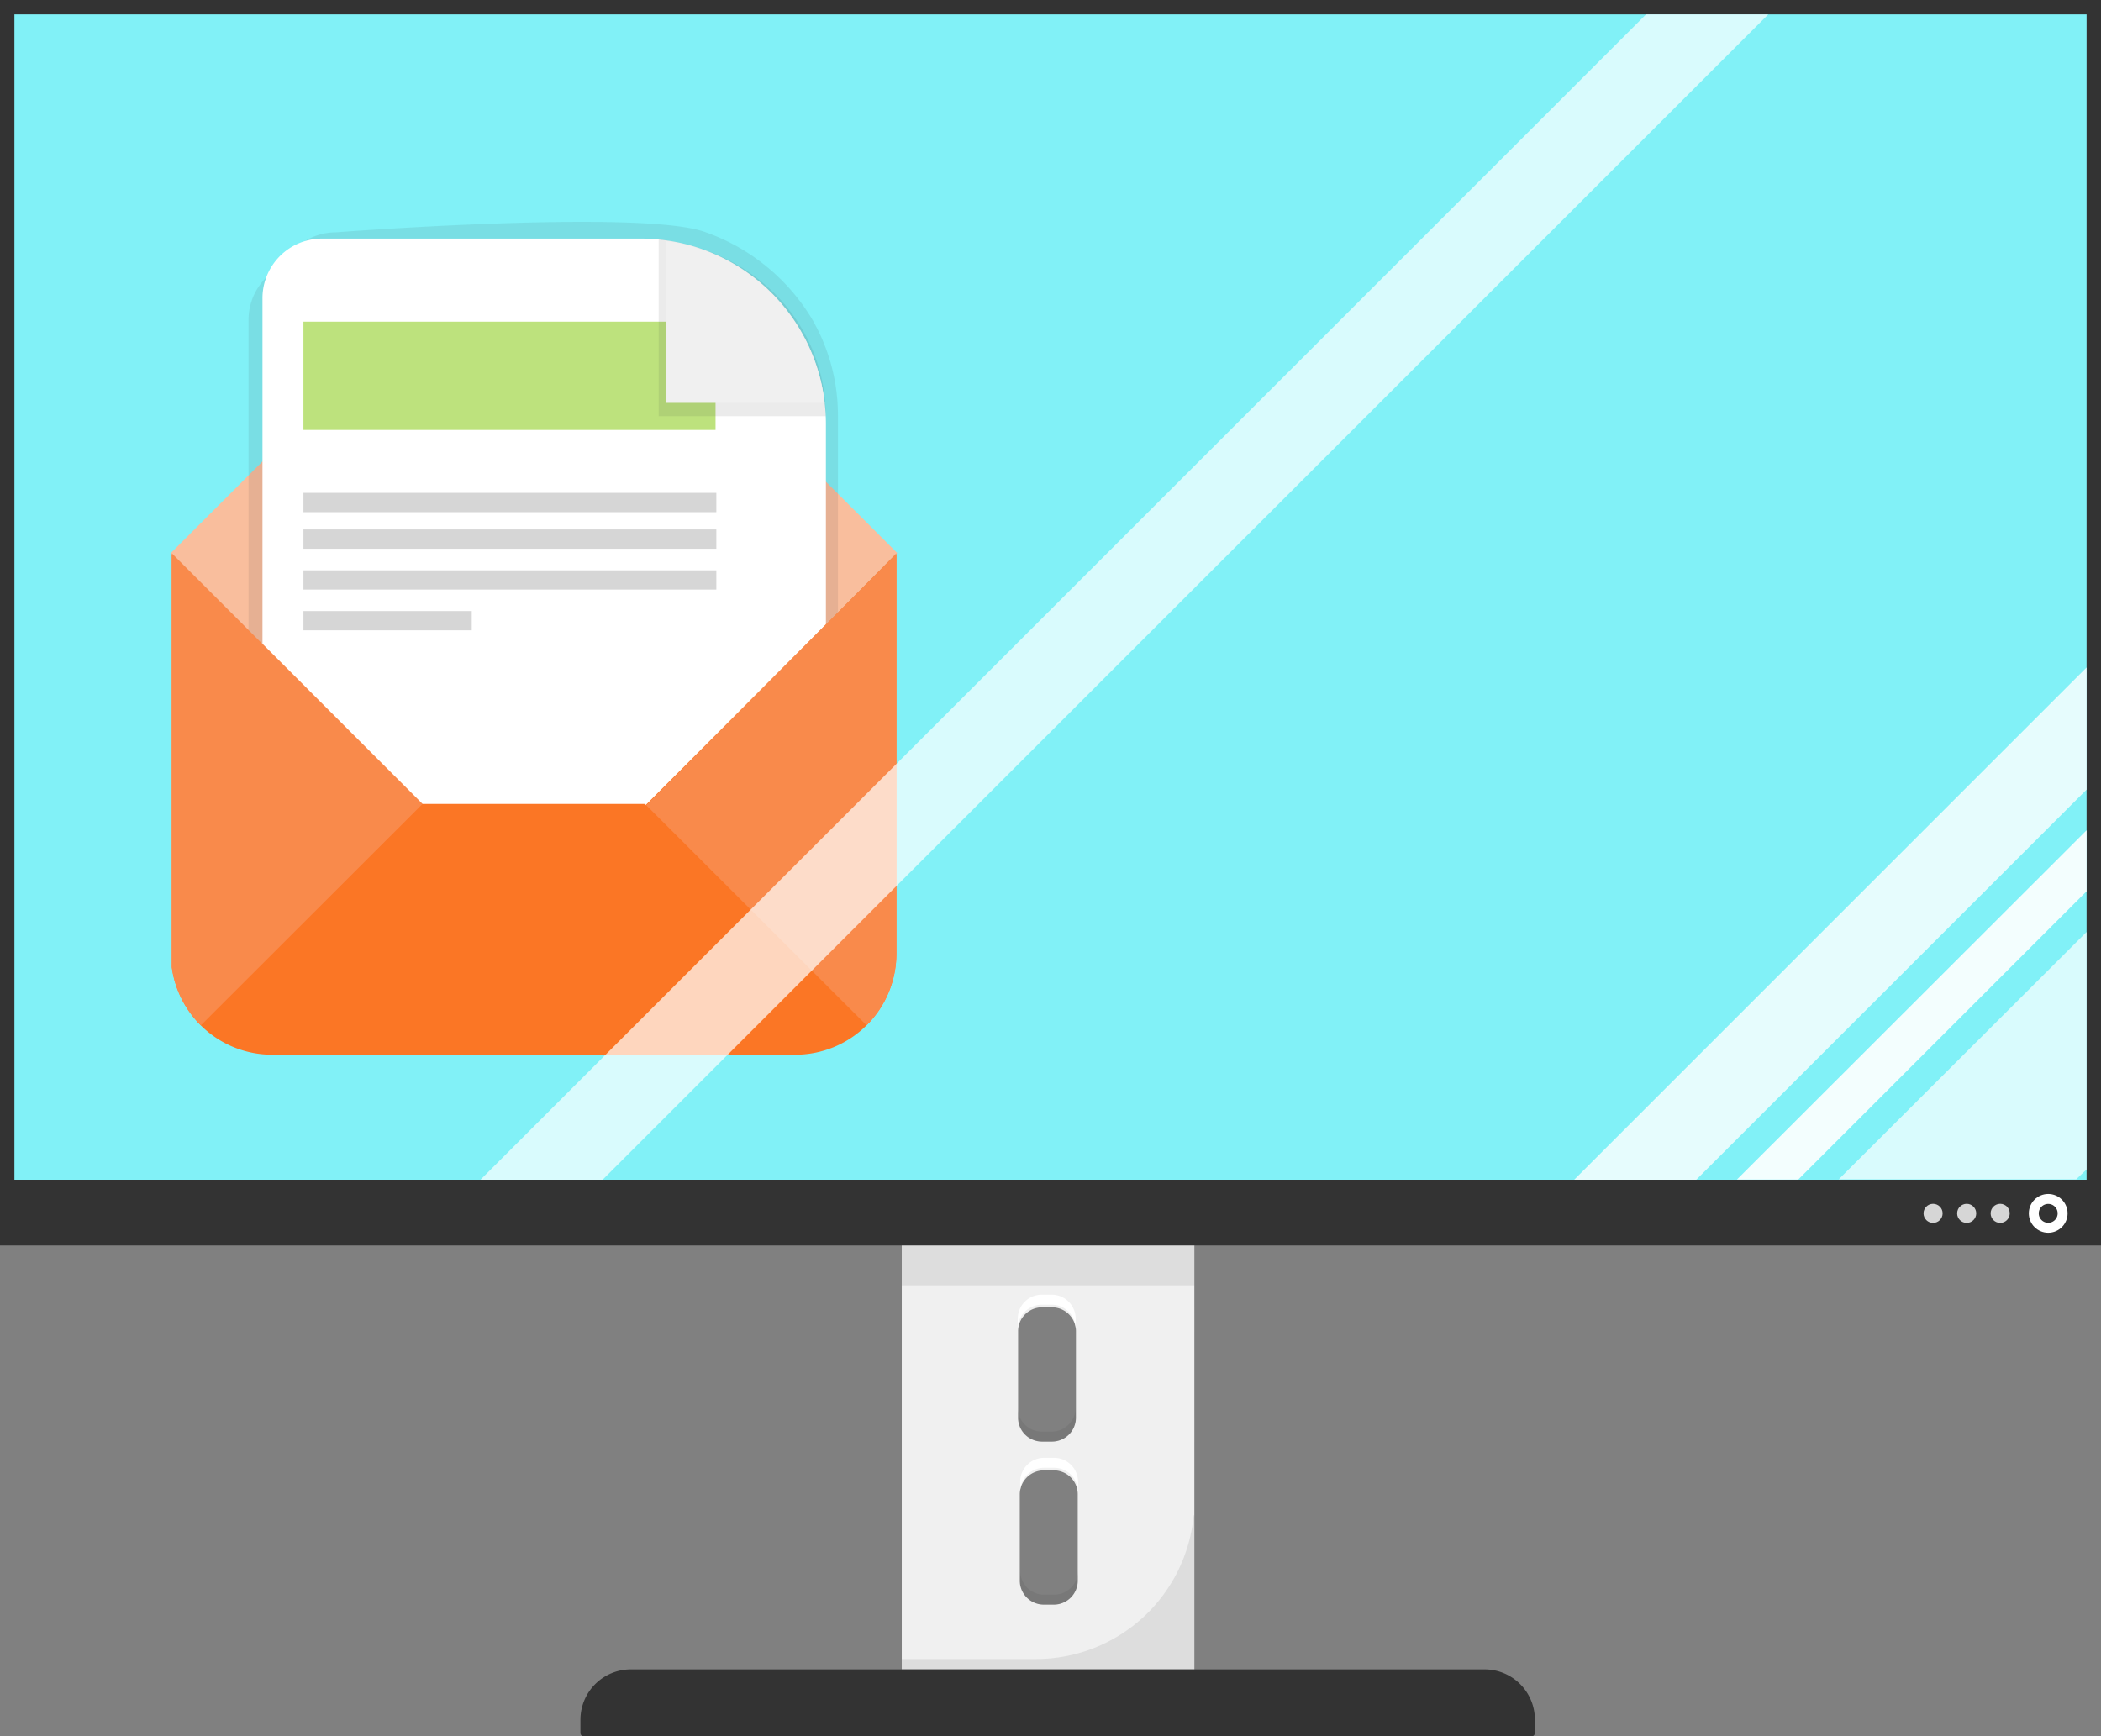 <svg xmlns="http://www.w3.org/2000/svg" xmlns:xlink="http://www.w3.org/1999/xlink" viewBox="0 0 211.32 174.65"><rect x="0" y="0" width="211.32" height="174.65" fill="#808080" stroke="none"/><defs><style>.cls-1,.cls-17{fill:none;}.cls-2{fill:#f0f0f0;}.cls-10,.cls-3{fill:#333;}.cls-4{fill:#81f1f7;}.cls-18,.cls-5{opacity:0.8;}.cls-18,.cls-6{fill:#fff;}.cls-7{fill:#f9be9d;}.cls-8{fill:#e7e7e7;}.cls-9{clip-path:url(#clip-path);}.cls-10{opacity:0.1;}.cls-10,.cls-18{isolation:isolate;}.cls-11{fill:#bde27d;}.cls-12{fill:#d6d6d6;}.cls-13{fill:#fb7625;}.cls-14{fill:#f98a4b;}.cls-15{opacity:0.7;}.cls-16{opacity:0.9;}.cls-17{stroke:#fff;stroke-miterlimit:10;}</style><clipPath id="clip-path"><rect class="cls-1" x="17.18" y="22.29" width="72.98" height="74.16" rx="22.41"/></clipPath></defs><title>desktop</title><g id="Layer_2" data-name="Layer 2"><g id="Layer_1-2" data-name="Layer 1"><path id="Path_314" data-name="Path 314" class="cls-2" d="M90.7,125v42.93h29.43V125Zm11.7,8.92a2.41,2.41,0,0,1,2.41-2.41h1a2.41,2.41,0,0,1,2.41,2.41v8.68a2.41,2.41,0,0,1-2.41,2.42h-1a2.41,2.41,0,0,1-2.41-2.42Zm6,25.09a2.41,2.41,0,0,1-2.41,2.41h-1a2.41,2.41,0,0,1-2.42-2.41v-8.68a2.42,2.42,0,0,1,2.42-2.42h1a2.41,2.41,0,0,1,2.41,2.42Z"/><rect id="Rectangle_154" data-name="Rectangle 154" class="cls-3" y="6.42" width="211.32" height="118.87"/><rect id="Rectangle_155" data-name="Rectangle 155" class="cls-4" x="0.72" y="0.72" width="209.87" height="118.68"/><path id="Path_315" data-name="Path 315" class="cls-3" d="M209.87,1.45V118.68H1.45V1.45H209.87M211.31,0H0V120.13H211.32Z"/><rect id="Rectangle_156" data-name="Rectangle 156" class="cls-4" x="0.72" y="0.72" width="209.87" height="118.68"/><path id="Path_316" data-name="Path 316" class="cls-3" d="M209.87,1.45V118.68H1.45V1.45H209.87M211.31,0H0V120.13H211.32Z"/><g id="Group_306" data-name="Group 306" class="cls-5"><path id="Path_317" data-name="Path 317" class="cls-6" d="M209.87,67.14V79.43l-39.26,39.25H158.33Z"/></g><path id="Path_318" data-name="Path 318" class="cls-7" d="M90.25,55.64l-.71.7L64.94,81v-.1H42.41L17.18,55.64l3.42-3.42L45.07,27.75a12.23,12.23,0,0,1,17.29,0h0Z"/><path id="Path_319" data-name="Path 319" class="cls-8" d="M42.5,80.87,20.21,103.14a10.09,10.09,0,0,1-2.93-5.85V55.64l2.93,2.93Z"/><path id="Path_320" data-name="Path 320" class="cls-8" d="M90.16,55.64V95.93a10.14,10.14,0,0,1-3,7.21L65,81l0,0L87.19,58.65Z"/><g class="cls-9"><g id="Group_307" data-name="Group 307"><path id="Path_321" data-name="Path 321" class="cls-10" d="M84.28,41.8V99a5.94,5.94,0,0,1-5.78,4.46H33.81a6,6,0,0,1-6-6h0V29.33a5.88,5.88,0,0,1,.59-2.58h0a6,6,0,0,1,5.39-3.38S64.72,21,71,23.37a20.45,20.45,0,0,1,10.65,8.68A19.31,19.31,0,0,1,84.28,41.8Z"/><path id="Path_322" data-name="Path 322" class="cls-10" d="M81.67,35.6v64.72a6.06,6.06,0,0,1-.41,2.18c-.06.13-.11.26-.17.4a6,6,0,0,1-5.4,3.37H31a6,6,0,0,1-6-6h0V32.14a5.94,5.94,0,0,1,1.82-4.26,6,6,0,0,1,1.58-1.1h0A6,6,0,0,1,31,26.2H73A18.65,18.65,0,0,1,81.67,35.6Z"/><path id="Path_323" data-name="Path 323" class="cls-6" d="M83.07,42.71V98.19a6,6,0,0,1-6,6H32.4a6,6,0,0,1-6-6h0V30a6,6,0,0,1,6-6h32A18.65,18.65,0,0,1,83.07,42.71Z"/><rect id="Rectangle_157" data-name="Rectangle 157" class="cls-11" x="30.52" y="32.36" width="41.45" height="10.89"/><rect id="Rectangle_158" data-name="Rectangle 158" class="cls-12" x="30.52" y="49.58" width="41.53" height="1.94"/><rect id="Rectangle_159" data-name="Rectangle 159" class="cls-12" x="30.52" y="53.26" width="41.53" height="1.94"/><rect id="Rectangle_160" data-name="Rectangle 160" class="cls-12" x="30.52" y="57.37" width="41.53" height="1.94"/><rect id="Rectangle_161" data-name="Rectangle 161" class="cls-12" x="30.52" y="61.47" width="16.93" height="1.94"/><path id="Path_324" data-name="Path 324" class="cls-10" d="M83.06,41.87H66.25V24.06C76.38,25.26,83.06,33,83.06,41.87Z"/><path id="Path_325" data-name="Path 325" class="cls-2" d="M82.94,40.53H67V24.24A18.64,18.64,0,0,1,82.94,40.53Z"/></g></g><path id="Path_326" data-name="Path 326" class="cls-13" d="M90.16,55.74V95.93A10.17,10.17,0,0,1,80,106.1H27.35a10.18,10.18,0,0,1-10.07-8.79V55.74l2.89,2.89L42.41,80.87H64.93V81l0,0L87.22,58.68Z"/><path id="Path_327" data-name="Path 327" class="cls-14" d="M42.5,80.87,20.21,103.14a10.09,10.09,0,0,1-2.93-5.85V55.64l2.93,2.93Z"/><path id="Path_328" data-name="Path 328" class="cls-14" d="M90.16,55.64V95.93a10.14,10.14,0,0,1-3,7.21L65,81l0,0L87.19,58.65Z"/><g id="Group_308" data-name="Group 308" class="cls-15"><path id="Path_329" data-name="Path 329" class="cls-6" d="M177.85,1.45,60.61,118.68H48.33L165.56,1.45Z"/></g><g id="Group_309" data-name="Group 309" class="cls-15"><path id="Path_330" data-name="Path 330" class="cls-6" d="M209.87,93.75v23.89l-1.05,1H184.94Z"/></g><g id="Group_310" data-name="Group 310" class="cls-16"><path id="Path_331" data-name="Path 331" class="cls-6" d="M209.87,83.52v6.14l-29,29H174.7Z"/></g><circle id="Ellipse_637" data-name="Ellipse 637" class="cls-17" cx="206.01" cy="122.06" r="1.45"/><circle id="Ellipse_638" data-name="Ellipse 638" class="cls-18" cx="201.18" cy="122.06" r="0.96"/><circle id="Ellipse_639" data-name="Ellipse 639" class="cls-18" cx="197.81" cy="122.06" r="0.96"/><circle id="Ellipse_640" data-name="Ellipse 640" class="cls-18" cx="194.43" cy="122.06" r="0.96"/><path id="Path_332" data-name="Path 332" class="cls-3" d="M154.38,173v1.32a.37.37,0,0,1-.36.37H58.74a.37.37,0,0,1-.36-.37V173a5.07,5.07,0,0,1,5.06-5.07h85.88a5.06,5.06,0,0,1,5.06,5.07Z"/><rect id="Rectangle_163" data-name="Rectangle 163" class="cls-10" x="90.7" y="124.96" width="29.43" height="4.34"/><path id="Path_333" data-name="Path 333" class="cls-10" d="M120.13,152.45v15.44H90.7v-1h13.51a15.92,15.92,0,0,0,15.85-14.47Z"/><path id="Path_334" data-name="Path 334" class="cls-10" d="M108.19,141.6v1a2.41,2.41,0,0,1-2.41,2.42h-1a2.41,2.41,0,0,1-2.41-2.42v-1a2.41,2.41,0,0,0,2.41,2.41h1A2.41,2.41,0,0,0,108.19,141.6Z"/><path id="Path_335" data-name="Path 335" class="cls-10" d="M108.43,158v1a2.41,2.41,0,0,1-2.41,2.41h-1a2.41,2.41,0,0,1-2.41-2.41v-1a2.41,2.41,0,0,0,2.41,2.42h1A2.41,2.41,0,0,0,108.43,158Z"/><path id="Path_336" data-name="Path 336" class="cls-6" d="M108.19,132.66v1a2.41,2.41,0,0,0-2.41-2.41h-1a2.41,2.41,0,0,0-2.41,2.41v-1a2.41,2.41,0,0,1,2.41-2.42h1A2.41,2.41,0,0,1,108.19,132.66Z"/><path id="Path_337" data-name="Path 337" class="cls-6" d="M108.43,149.06v1a2.41,2.41,0,0,0-2.41-2.41h-1a2.41,2.41,0,0,0-2.41,2.41v-1a2.41,2.41,0,0,1,2.41-2.41h1A2.41,2.41,0,0,1,108.43,149.06Z"/></g></g></svg>